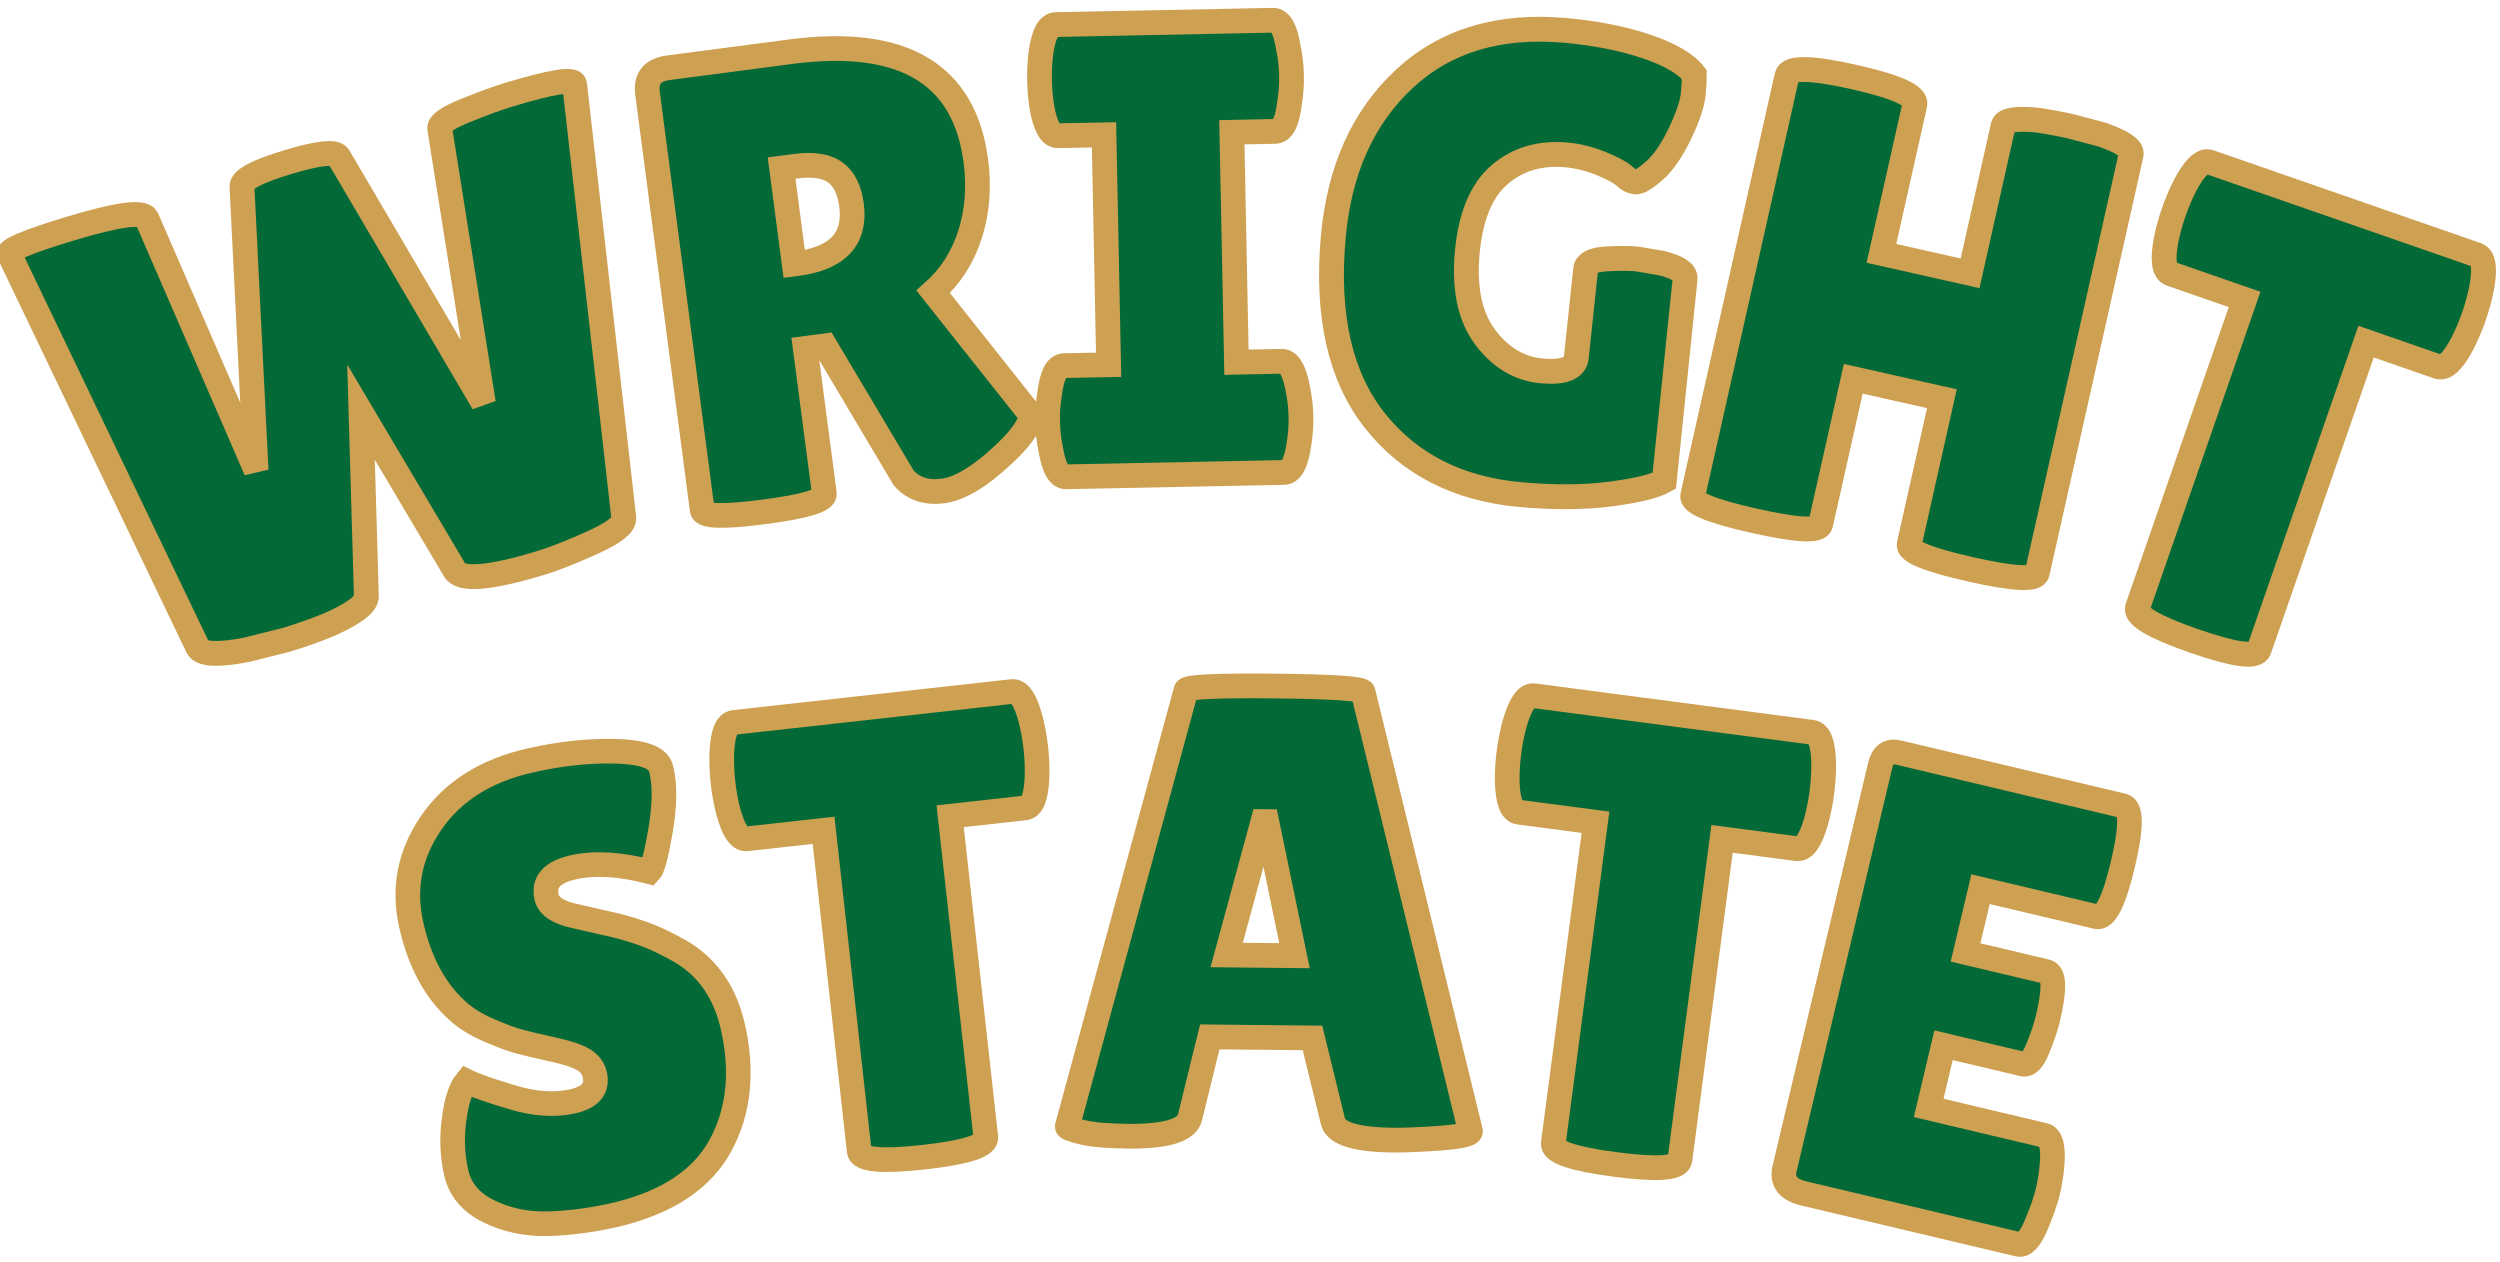 <?xml version="1.0" encoding="UTF-8" standalone="no" ?>
<!DOCTYPE svg PUBLIC "-//W3C//DTD SVG 1.1//EN" "http://www.w3.org/Graphics/SVG/1.1/DTD/svg11.dtd">
<svg xmlns="http://www.w3.org/2000/svg" xmlns:xlink="http://www.w3.org/1999/xlink" version="1.1" width="202" height="102" viewBox="0 0 202 102" xml:space="preserve">
<desc>Created with Fabric.js 5.3.0</desc>
<defs>
</defs>
<g transform="matrix(1 0 0 1 101 51)"  >
<g style=""   >
		<g transform="matrix(0.96 -0.29 0.29 0.96 -72.27 -20.3)"  >
<path style="stroke: rgb(206,160,82); stroke-width: 2; stroke-dasharray: none; stroke-linecap: butt; stroke-dashoffset: 0; stroke-linejoin: miter; stroke-miterlimit: 4; fill: rgb(2,105,55); fill-rule: nonzero; opacity: 1;"  paint-order="stroke"  transform=" translate(-24.87, 18.27)" d="M 6.47 -1.31 L 1.1 -36.02 Q 0.94 -36.59 6.37 -36.59 L 6.37 -36.59 Q 12.37 -36.59 12.53 -35.6 L 12.53 -35.6 L 15.09 -13.62 L 20.62 -35.86 Q 20.88 -36.65 24.69 -36.65 Q 28.5 -36.65 28.76 -35.92 L 28.76 -35.92 L 34.19 -13.52 L 37.22 -35.71 Q 37.32 -36.28 39.62 -36.49 Q 41.92 -36.7 43.33 -36.7 L 43.33 -36.7 Q 48.81 -36.7 48.65 -35.97 L 48.65 -35.97 L 42.34 -1.36 Q 42.13 -0.57 39.36 -0.21 Q 36.59 0.16 34.87 0.16 L 34.87 0.16 Q 28.4 0.16 28.08 -1.31 L 28.08 -1.31 L 24.54 -15.66 L 20.67 -1.36 Q 20.46 -0.42 17.02 0 L 17.02 0 Q 15.24 0.16 13.47 0.16 L 13.47 0.16 L 10.13 0 Q 6.68 -0.37 6.47 -1.31 L 6.47 -1.31 Z" stroke-linecap="round" />
</g>
		<g transform="matrix(0.99 -0.13 0.13 0.99 -32.95 -28.81)"  >
<path style="stroke: rgb(206,160,82); stroke-width: 2; stroke-dasharray: none; stroke-linecap: butt; stroke-dashoffset: 0; stroke-linejoin: miter; stroke-miterlimit: 4; fill: rgb(2,105,55); fill-rule: nonzero; opacity: 1;"  paint-order="stroke"  transform=" translate(-16.32, 18.11)" d="M 12.58 -12.58 L 12.58 -0.73 Q 12.58 0.1 7.62 0.1 L 7.62 0.1 Q 2.61 0.1 2.61 -0.68 L 2.61 -0.68 L 2.61 -34.71 Q 2.61 -36.54 4.54 -36.54 L 4.54 -36.54 L 14.51 -36.54 Q 28.24 -36.54 28.24 -25.84 L 28.24 -25.84 Q 28.24 -22.6 26.99 -19.97 Q 25.74 -17.33 23.44 -15.77 L 23.44 -15.77 L 30.02 -4.8 Q 29.6 -3.55 27.3 -1.93 L 27.3 -1.93 Q 24.17 0.31 22.13 0.31 Q 20.1 0.31 19.11 -1.15 L 19.11 -1.15 L 14.2 -12.58 L 12.58 -12.58 Z M 13.68 -27.3 L 12.58 -27.3 L 12.58 -19.47 L 12.84 -19.47 Q 17.8 -19.47 17.8 -23.6 L 17.8 -23.6 Q 17.8 -25.47 16.84 -26.39 Q 15.87 -27.3 13.68 -27.3 L 13.68 -27.3 Z" stroke-linecap="round" />
</g>
		<g transform="matrix(1 -0.02 0.02 1 -6.45 -30.92)"  >
<path style="stroke: rgb(206,160,82); stroke-width: 2; stroke-dasharray: none; stroke-linecap: butt; stroke-dashoffset: 0; stroke-linejoin: miter; stroke-miterlimit: 4; fill: rgb(2,105,55); fill-rule: nonzero; opacity: 1;"  paint-order="stroke"  transform=" translate(-11.22, 18.27)" d="M 2.45 -8.98 L 6.06 -8.98 L 6.06 -27.56 L 2.35 -27.56 Q 1.46 -27.56 1.1 -29.81 L 1.1 -29.81 Q 0.94 -30.9 0.94 -32.05 Q 0.94 -33.2 1.1 -34.3 L 1.1 -34.3 Q 1.46 -36.54 2.35 -36.54 L 2.35 -36.54 L 19.89 -36.54 Q 20.78 -36.54 21.09 -34.3 L 21.09 -34.3 Q 21.3 -33.2 21.3 -32.05 Q 21.3 -30.9 21.09 -29.81 L 21.09 -29.81 Q 20.78 -27.56 19.89 -27.56 L 19.89 -27.56 L 16.39 -27.56 L 16.39 -8.98 L 20.05 -8.98 Q 20.93 -8.98 21.3 -6.73 L 21.3 -6.73 Q 21.51 -5.64 21.51 -4.49 Q 21.51 -3.34 21.3 -2.24 L 21.3 -2.24 Q 20.93 0 20.05 0 L 20.05 0 L 2.45 0 Q 1.57 0 1.25 -2.24 L 1.25 -2.24 Q 1.04 -3.34 1.04 -4.49 Q 1.04 -5.64 1.25 -6.73 L 1.25 -6.73 Q 1.57 -8.98 2.45 -8.98 L 2.45 -8.98 Z" stroke-linecap="round" />
</g>
		<g transform="matrix(1 0.09 -0.09 1 20.93 -30.03)"  >
<path style="stroke: rgb(206,160,82); stroke-width: 2; stroke-dasharray: none; stroke-linecap: butt; stroke-dashoffset: 0; stroke-linejoin: miter; stroke-miterlimit: 4; fill: rgb(2,105,55); fill-rule: nonzero; opacity: 1;"  paint-order="stroke"  transform=" translate(-15.82, 18.24)" d="M 21.92 -10.91 L 21.92 -10.91 L 22.03 -18.01 Q 22.03 -18.74 23.54 -18.98 Q 25.06 -19.21 26.05 -19.21 L 26.05 -19.21 L 28.08 -19.05 Q 30.07 -18.74 30.07 -17.96 L 30.07 -17.96 L 29.86 -1.62 Q 28.82 -0.89 25.66 -0.18 Q 22.5 0.52 18.43 0.52 L 18.43 0.52 Q 10.86 0.52 6.21 -4.38 Q 1.57 -9.29 1.57 -18.79 L 1.57 -18.79 Q 1.57 -26.88 6.11 -31.95 Q 10.65 -37.01 18.69 -37.01 L 18.69 -37.01 Q 22.34 -37.01 25.29 -36.31 Q 28.24 -35.6 29.34 -34.4 L 29.34 -34.4 Q 29.39 -33.98 29.39 -32.84 Q 29.39 -31.69 28.61 -29.57 Q 27.82 -27.46 26.83 -26.41 Q 25.84 -25.37 25.4 -25.37 Q 24.95 -25.37 24.46 -25.76 Q 23.96 -26.15 22.5 -26.6 Q 21.04 -27.04 19.68 -27.04 L 19.68 -27.04 Q 16.44 -27.04 14.43 -24.95 Q 12.42 -22.86 12.42 -18.48 Q 12.42 -14.09 14.49 -11.82 Q 16.55 -9.55 19.24 -9.55 Q 21.92 -9.55 21.92 -10.91 Z" stroke-linecap="round" />
</g>
		<g transform="matrix(0.98 0.22 -0.22 0.98 53.52 -24.89)"  >
<path style="stroke: rgb(206,160,82); stroke-width: 2; stroke-dasharray: none; stroke-linecap: butt; stroke-dashoffset: 0; stroke-linejoin: miter; stroke-miterlimit: 4; fill: rgb(2,105,55); fill-rule: nonzero; opacity: 1;"  paint-order="stroke"  transform=" translate(-16.81, 18.3)" d="M 31.01 -35.39 L 31.01 -0.89 Q 31.01 0 25.74 0 Q 20.46 0 20.46 -0.89 L 20.46 -0.89 L 20.46 -12.89 L 13.15 -12.89 L 13.15 -0.89 Q 13.15 0 7.88 0 Q 2.61 0 2.61 -0.89 L 2.61 -0.89 L 2.61 -35.5 Q 2.61 -36.59 7.88 -36.59 Q 13.15 -36.59 13.15 -35.5 L 13.15 -35.5 L 13.15 -23.23 L 20.46 -23.23 L 20.46 -35.39 Q 20.46 -36.12 23.07 -36.44 L 23.07 -36.44 Q 24.43 -36.54 25.74 -36.54 L 25.74 -36.54 L 28.4 -36.44 Q 31.01 -36.12 31.01 -35.39 L 31.01 -35.39 Z" stroke-linecap="round" />
</g>
		<g transform="matrix(0.95 0.33 -0.33 0.95 82.27 -16.69)"  >
<path style="stroke: rgb(206,160,82); stroke-width: 2; stroke-dasharray: none; stroke-linecap: butt; stroke-dashoffset: 0; stroke-linejoin: miter; stroke-miterlimit: 4; fill: rgb(2,105,55); fill-rule: nonzero; opacity: 1;"  paint-order="stroke"  transform=" translate(-13.08, 18.16)" d="M 18.32 -27.04 L 18.32 -0.84 Q 18.32 0.21 13.15 0.21 Q 7.99 0.21 7.99 -0.84 L 7.99 -0.84 L 7.99 -27.04 L 1.72 -27.04 Q 0.84 -27.04 0.47 -29.44 L 0.47 -29.44 Q 0.31 -30.59 0.31 -31.79 Q 0.31 -32.99 0.47 -34.14 L 0.47 -34.14 Q 0.84 -36.54 1.72 -36.54 L 1.72 -36.54 L 24.43 -36.54 Q 25.32 -36.54 25.68 -34.14 L 25.68 -34.14 Q 25.84 -32.99 25.84 -31.79 Q 25.84 -30.59 25.68 -29.44 L 25.68 -29.44 Q 25.32 -27.04 24.43 -27.04 L 24.43 -27.04 L 18.32 -27.04 Z" stroke-linecap="round" />
</g>
		<g transform="matrix(0.97 -0.22 0.22 0.97 -55 28.87)"  >
<path style="stroke: rgb(206,160,82); stroke-width: 2; stroke-dasharray: none; stroke-linecap: butt; stroke-dashoffset: 0; stroke-linejoin: miter; stroke-miterlimit: 4; fill: rgb(2,105,55); fill-rule: nonzero; opacity: 1;"  paint-order="stroke"  transform=" translate(-13.78, 18.24)" d="M 3.97 -12.74 L 3.97 -12.74 Q 4.96 -11.95 7.39 -10.6 Q 9.81 -9.24 12.03 -9.24 Q 14.25 -9.24 14.25 -10.96 L 14.25 -10.96 Q 14.25 -11.75 13.62 -12.35 Q 13 -12.95 11.33 -13.73 Q 9.66 -14.51 8.82 -14.96 Q 7.99 -15.4 6.6 -16.42 Q 5.22 -17.44 4.49 -18.53 L 4.49 -18.53 Q 2.4 -21.51 2.4 -26.1 Q 2.4 -30.69 5.82 -33.85 Q 9.24 -37.01 14.77 -37.01 L 14.77 -37.01 Q 18.53 -37.01 21.72 -36.2 Q 24.9 -35.39 25 -34.09 L 25 -34.09 Q 25 -33.93 25 -33.77 L 25 -33.77 Q 25 -31.95 23.86 -29.15 Q 22.71 -26.36 22.24 -26.05 L 22.24 -26.05 Q 18.9 -27.77 16.26 -27.77 Q 13.62 -27.77 13.62 -25.89 L 13.62 -25.89 Q 13.62 -24.74 15.56 -23.86 L 15.56 -23.86 Q 15.97 -23.65 16.76 -23.28 Q 17.54 -22.92 18.56 -22.42 Q 19.58 -21.92 20.75 -21.17 Q 21.92 -20.41 23.28 -19.16 L 23.28 -19.16 Q 26.05 -16.55 26.05 -12.27 L 26.05 -12.27 Q 26.05 -6.68 22.97 -3.13 Q 19.89 0.42 13.47 0.52 L 13.47 0.52 Q 10.34 0.52 7.8 0 Q 5.27 -0.52 3.39 -2.04 Q 1.51 -3.55 1.51 -5.69 Q 1.51 -7.83 2.3 -9.94 Q 3.08 -12.06 3.97 -12.74 Z" stroke-linecap="round" />
</g>
		<g transform="matrix(0.99 -0.11 0.11 0.99 -28.44 24.32)"  >
<path style="stroke: rgb(206,160,82); stroke-width: 2; stroke-dasharray: none; stroke-linecap: butt; stroke-dashoffset: 0; stroke-linejoin: miter; stroke-miterlimit: 4; fill: rgb(2,105,55); fill-rule: nonzero; opacity: 1;"  paint-order="stroke"  transform=" translate(-13.08, 18.16)" d="M 18.32 -27.04 L 18.32 -0.84 Q 18.32 0.21 13.15 0.21 Q 7.99 0.21 7.99 -0.84 L 7.99 -0.84 L 7.99 -27.04 L 1.72 -27.04 Q 0.84 -27.04 0.47 -29.44 L 0.47 -29.44 Q 0.31 -30.59 0.31 -31.79 Q 0.31 -32.99 0.47 -34.14 L 0.47 -34.14 Q 0.84 -36.54 1.72 -36.54 L 1.72 -36.54 L 24.43 -36.54 Q 25.32 -36.54 25.68 -34.14 L 25.68 -34.14 Q 25.84 -32.99 25.84 -31.79 Q 25.84 -30.59 25.68 -29.44 L 25.68 -29.44 Q 25.32 -27.04 24.43 -27.04 L 24.43 -27.04 L 18.32 -27.04 Z" stroke-linecap="round" />
</g>
		<g transform="matrix(1 0.01 -0.01 1 1.7 22.72)"  >
<path style="stroke: rgb(206,160,82); stroke-width: 2; stroke-dasharray: none; stroke-linecap: butt; stroke-dashoffset: 0; stroke-linejoin: miter; stroke-miterlimit: 4; fill: rgb(2,105,55); fill-rule: nonzero; opacity: 1;"  paint-order="stroke"  transform=" translate(-17.07, 18.2)" d="M 27.15 0.1 L 27.15 0.1 Q 22.6 0.1 22.24 -1.36 L 22.24 -1.36 L 20.52 -8.09 L 12.22 -8.09 L 10.7 -1.62 Q 10.39 0 5.69 0 L 5.69 0 Q 3.18 0 1.98 -0.29 Q 0.78 -0.57 0.78 -0.73 L 0.78 -0.73 L 10.02 -36.07 Q 10.02 -36.49 17.17 -36.49 Q 24.33 -36.49 24.33 -36.07 L 24.33 -36.07 L 33.36 -0.68 Q 33.36 -0.31 30.96 -0.1 Q 28.55 0.1 27.15 0.1 Z M 16.34 -25.53 L 13.52 -14.72 L 19 -14.72 L 16.65 -25.53 L 16.34 -25.53 Z" stroke-linecap="round" />
</g>
		<g transform="matrix(0.99 0.13 -0.13 0.99 31.8 24.89)"  >
<path style="stroke: rgb(206,160,82); stroke-width: 2; stroke-dasharray: none; stroke-linecap: butt; stroke-dashoffset: 0; stroke-linejoin: miter; stroke-miterlimit: 4; fill: rgb(2,105,55); fill-rule: nonzero; opacity: 1;"  paint-order="stroke"  transform=" translate(-13.08, 18.16)" d="M 18.32 -27.04 L 18.32 -0.84 Q 18.32 0.21 13.15 0.21 Q 7.99 0.21 7.99 -0.84 L 7.99 -0.84 L 7.99 -27.04 L 1.72 -27.04 Q 0.84 -27.04 0.47 -29.44 L 0.47 -29.44 Q 0.31 -30.59 0.31 -31.79 Q 0.31 -32.99 0.47 -34.14 L 0.47 -34.14 Q 0.84 -36.54 1.72 -36.54 L 1.72 -36.54 L 24.43 -36.54 Q 25.32 -36.54 25.68 -34.14 L 25.68 -34.14 Q 25.84 -32.99 25.84 -31.79 Q 25.84 -30.59 25.68 -29.44 L 25.68 -29.44 Q 25.32 -27.04 24.43 -27.04 L 24.43 -27.04 L 18.32 -27.04 Z" stroke-linecap="round" />
</g>
		<g transform="matrix(0.97 0.23 -0.23 0.97 57.31 29.69)"  >
<path style="stroke: rgb(206,160,82); stroke-width: 2; stroke-dasharray: none; stroke-linecap: butt; stroke-dashoffset: 0; stroke-linejoin: miter; stroke-miterlimit: 4; fill: rgb(2,105,55); fill-rule: nonzero; opacity: 1;"  paint-order="stroke"  transform=" translate(-13.21, 18.27)" d="M 12.84 -22.03 L 19.58 -22.03 Q 20.57 -22.03 20.57 -18.38 L 20.57 -18.38 Q 20.57 -17.28 20.33 -15.79 Q 20.1 -14.3 19.47 -14.3 L 19.47 -14.3 L 12.84 -14.3 L 12.84 -9.08 L 22.45 -9.08 Q 23.33 -9.08 23.65 -6.79 L 23.65 -6.79 Q 23.8 -5.79 23.8 -4.67 Q 23.8 -3.55 23.49 -1.77 Q 23.18 0 22.45 0 L 22.45 0 L 4.59 0 Q 2.61 0 2.61 -1.62 L 2.61 -1.62 L 2.61 -35.18 Q 2.61 -36.54 3.81 -36.54 L 3.81 -36.54 L 22.5 -36.54 Q 23.6 -36.54 23.6 -31.92 Q 23.6 -27.3 22.5 -27.3 L 22.5 -27.3 L 12.84 -27.3 L 12.84 -22.03 Z" stroke-linecap="round" />
</g>
</g>
</g>
</svg>